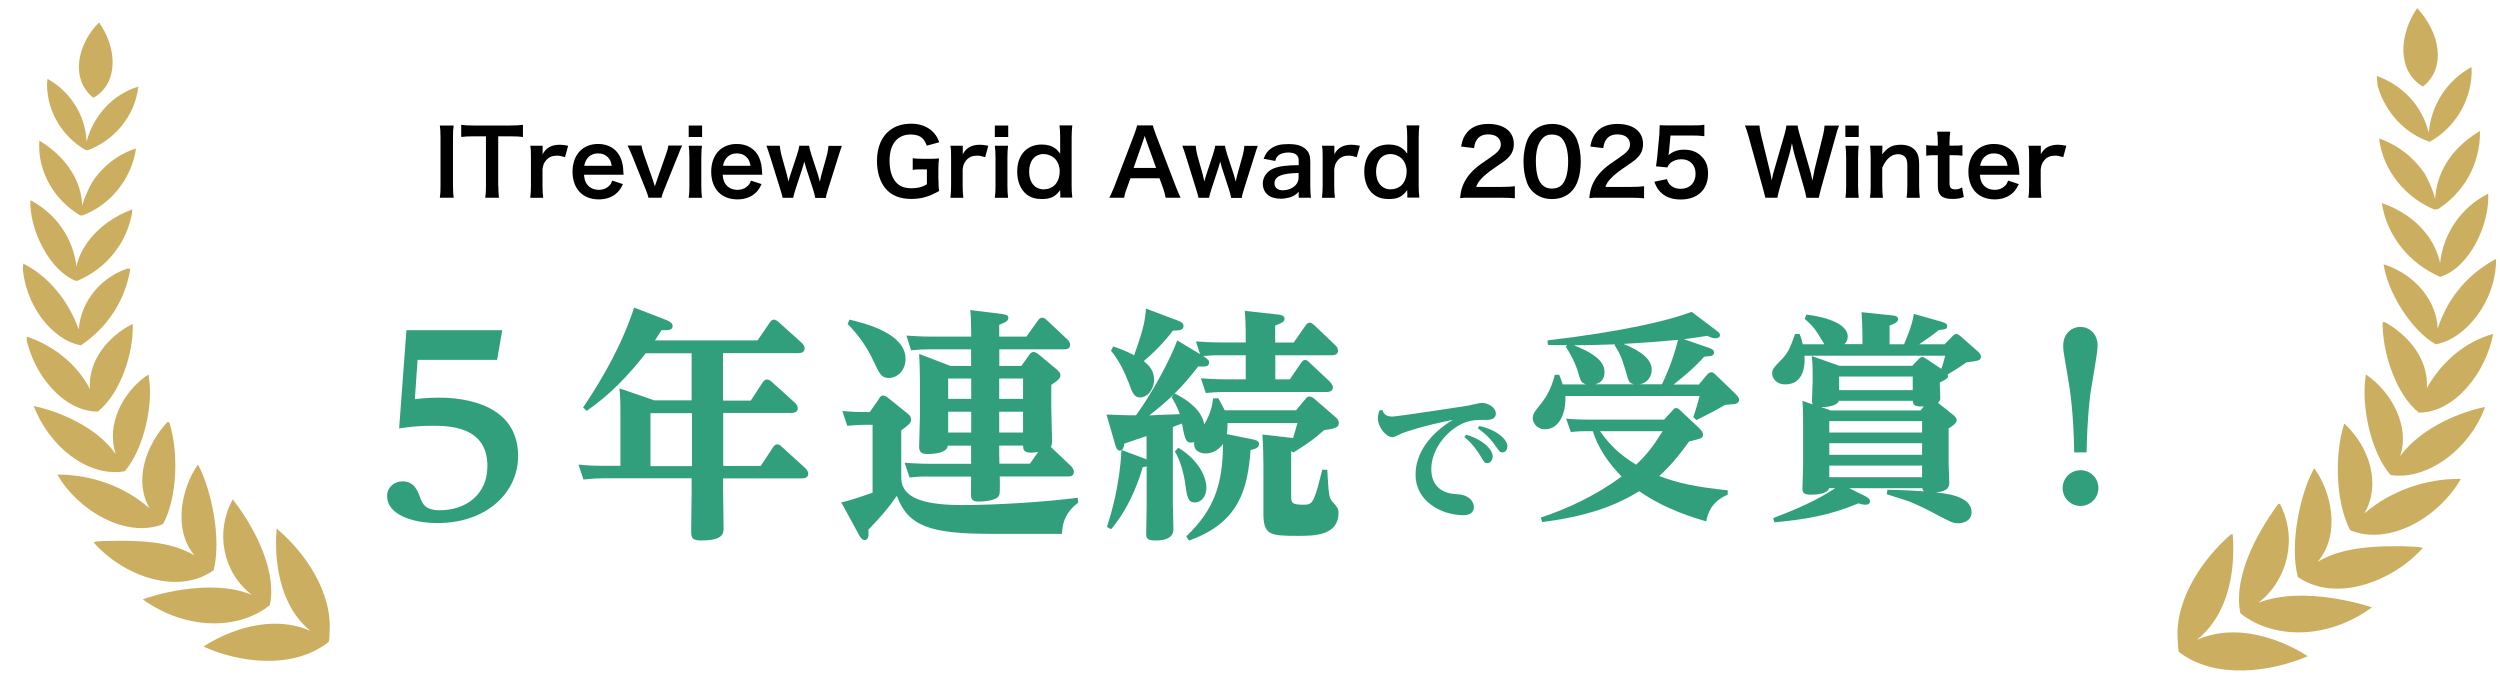<?xml version="1.0" encoding="UTF-8"?>
<svg id="a" xmlns="http://www.w3.org/2000/svg" xmlns:xlink="http://www.w3.org/1999/xlink" viewBox="0 0 222.3 59.9">
  <defs>
    <style>
      .cls-1 {
        fill: #319f7c;
      }

      .cls-2 {
        fill: none;
      }

      .cls-3 {
        fill: #cbae5f;
      }

      .cls-4 {
        clip-path: url(#clippath-17);
      }

      .cls-5 {
        clip-path: url(#clippath-19);
      }

      .cls-6 {
        clip-path: url(#clippath-11);
      }

      .cls-7 {
        clip-path: url(#clippath-16);
      }

      .cls-8 {
        clip-path: url(#clippath-18);
      }

      .cls-9 {
        clip-path: url(#clippath-10);
      }

      .cls-10 {
        clip-path: url(#clippath-15);
      }

      .cls-11 {
        clip-path: url(#clippath-13);
      }

      .cls-12 {
        clip-path: url(#clippath-14);
      }

      .cls-13 {
        clip-path: url(#clippath-12);
      }

      .cls-14 {
        clip-path: url(#clippath-20);
      }

      .cls-15 {
        clip-path: url(#clippath-21);
      }

      .cls-16 {
        clip-path: url(#clippath-1);
      }

      .cls-17 {
        clip-path: url(#clippath-3);
      }

      .cls-18 {
        clip-path: url(#clippath-4);
      }

      .cls-19 {
        clip-path: url(#clippath-2);
      }

      .cls-20 {
        clip-path: url(#clippath-7);
      }

      .cls-21 {
        clip-path: url(#clippath-6);
      }

      .cls-22 {
        clip-path: url(#clippath-9);
      }

      .cls-23 {
        clip-path: url(#clippath-8);
      }

      .cls-24 {
        clip-path: url(#clippath-5);
      }

      .cls-25 {
        clip-path: url(#clippath);
      }
    </style>
    <clipPath id="clippath">
      <path class="cls-2" d="M17.3,49.4h0c-1.5-.9-3.5-1.4-7.4-1.3-.5,0-1.1,0-1.6.1,2.6,3,7.5,4.8,10.7,2.5.7-2.8-.2-7.2-1.4-9.4-1.4,2-2.3,5.7-.3,8.1Z"/>
    </clipPath>
    <clipPath id="clippath-1">
      <path class="cls-2" d="M13.3,45.2c-2.3-2-5.2-3-8.2-3,1.9,3.3,6.2,5.7,9.4,4.4,1.3-2.4,1.4-6.6.5-9.2-2.1,2.2-3.1,5.4-1.7,7.8Z"/>
    </clipPath>
    <clipPath id="clippath-2">
      <path class="cls-2" d="M10.3,40.4c-1.8-2.6-5.4-3.9-7.3-4.3,1.3,3.5,4.8,6.4,8.1,5.8,1.7-2,2.6-6,2.1-8.6-2.3,1.5-3.8,4.5-2.9,7.1Z"/>
    </clipPath>
    <clipPath id="clippath-3">
      <path class="cls-2" d="M8,34.6c-1.2-2.3-3.3-3.9-5.7-4.7.6,3.3,3.3,6.7,6.4,6.7,2-1.6,3.2-5.2,3.1-7.8-2.2,1.1-4,3.3-3.8,5.8Z"/>
    </clipPath>
    <clipPath id="clippath-4">
      <path class="cls-2" d="M7.2,30.7c2.4-1.6,4-4.1,4.4-6.9-2.5.7-4.4,2.9-4.6,5.5-.9-2.5-2.6-4.7-5-5.9.1,3.7,2.7,6.9,5.2,7.3Z"/>
    </clipPath>
    <clipPath id="clippath-5">
      <path class="cls-2" d="M6.8,25c2.7-1.1,4.6-3.5,5-6.4-3.2,1.2-4.7,3.5-5,5.1-.3-2.5-1.8-4.7-4.1-5.9-.1,2.6,1.7,6.3,4.1,7.2Z"/>
    </clipPath>
    <clipPath id="clippath-6">
      <path class="cls-2" d="M7.2,19.2c2.6-.9,4.5-3.3,4.9-6-1.6.5-3,1.6-3.9,3-.4.7-.7,1.4-.9,2.1,0-1.4-.7-3.9-3.8-5.8-.2,2.7,1.3,5.3,3.7,6.7Z"/>
    </clipPath>
    <clipPath id="clippath-7">
      <path class="cls-2" d="M7.7,13.4c2.5-.9,4.3-3.1,4.6-5.7-2.3.7-4,2.6-4.6,4.9-.1-2.4-1.5-4.5-3.5-5.6-.2,2.6,1.2,5.1,3.5,6.4Z"/>
    </clipPath>
    <clipPath id="clippath-8">
      <path class="cls-2" d="M27.6,56.1c-4.1-1.8-8.5.7-9.5,1.4,3.1,1.4,7.9,2.1,11.1-.4.1-.2.1-.5.1-.7v-.1c.3-3.7-2.3-7.3-4.7-9.3-.1,1.2-.4,6.3,3,9.1Z"/>
    </clipPath>
    <clipPath id="clippath-9">
      <path class="cls-2" d="M22.4,52.9c-3.8-1.6-9.3.2-9.7.4,3.9,2.8,8.6,2.7,11.3.5.7-3.5-1.9-7.6-3.3-9.4-1.6,2.9-.9,6.5,1.7,8.5Z"/>
    </clipPath>
    <clipPath id="clippath-10">
      <path class="cls-2" d="M8.3,8.7c2.3-1.3,2.1-4.5.5-6.7-1.9,1.9-2.6,5-.5,6.7Z"/>
    </clipPath>
    <clipPath id="clippath-11">
      <path class="cls-2" d="M206.11,49.94c1.62-.94,3.69-1.43,7.61-1.37.61.05,1.2,0,1.72.15-2.74,3.05-7.8,4.9-11.12,2.58-.76-2.94.24-7.55,1.46-9.66,1.48,1.98,2.41,5.81.32,8.3h0Z"/>
    </clipPath>
    <clipPath id="clippath-12">
      <path class="cls-2" d="M210.26,45.64c2.33-2.01,5.45-3.09,8.56-3.06-2,3.49-6.4,5.98-9.84,4.57-1.32-2.49-1.4-6.8-.53-9.49,2.29,2.11,3.28,5.43,1.8,7.97h0Z"/>
    </clipPath>
    <clipPath id="clippath-13">
      <path class="cls-2" d="M213.42,40.56c1.97-2.68,5.67-4.01,7.55-4.37-1.29,3.63-5.05,6.56-8.4,6.05-1.79-2.05-2.66-6.29-2.19-8.94,2.35,1.6,3.92,4.68,3.04,7.26Z"/>
    </clipPath>
    <clipPath id="clippath-14">
      <path class="cls-2" d="M215.79,34.52c1.3-2.32,3.35-4.11,5.9-4.83-.61,3.37-3.4,7.02-6.61,7-2.05-1.63-3.28-5.43-3.22-8.15,2.31,1.2,4.12,3.45,3.93,5.98h0Z"/>
    </clipPath>
    <clipPath id="clippath-15">
      <path class="cls-2" d="M216.77,29.19c.87-2.69,2.69-4.85,5.18-6.17.03,3.81-2.79,7.17-5.36,7.59-2.21-1.21-4.33-4.74-4.64-7.12,3.1,1.03,4.72,3.5,4.81,5.7h.01Z"/>
    </clipPath>
    <clipPath id="clippath-16">
      <path class="cls-2" d="M216.97,23.41c.27-2.63,1.87-4.98,4.28-6.19.14,2.7-1.63,6.57-4.27,7.4-2.71-1.17-4.73-3.6-5.19-6.57,3.42,1.21,4.83,3.59,5.19,5.37h0Z"/>
    </clipPath>
    <clipPath id="clippath-17">
      <path class="cls-2" d="M215.63,15.48c.36.67.73,1.44.9,2.23.08-1.41.65-4.07,3.99-6.07.05,2.91-1.42,5.54-3.9,7.06-2.7-1.07-4.72-3.5-5.07-6.38,1.65.56,3.05,1.64,4.09,3.16h0Z"/>
    </clipPath>
    <clipPath id="clippath-18">
      <path class="cls-2" d="M215.97,11.81c.19-2.43,1.6-4.66,3.8-5.85.14,2.7-1.34,5.34-3.73,6.65-2.59-.88-4.4-3.23-4.83-5.9,2.38.8,4.15,2.65,4.76,5.1Z"/>
    </clipPath>
    <clipPath id="clippath-19">
      <path class="cls-2" d="M195.34,56.9c4.25-1.88,8.8.74,9.86,1.45-3.19,1.38-8.24,2.13-11.48-.4l-.07-.8v-.1c-.34-3.78,2.34-7.53,4.87-9.66.11,1.29.47,6.58-3.18,9.51Z"/>
    </clipPath>
    <clipPath id="clippath-20">
      <path class="cls-2" d="M200.84,53.59c3.98-1.55,9.66.26,10.07.42-4.06,2.96-8.89,2.78-11.7.52-.72-3.65,2.02-7.9,3.46-9.84,1.67,3.07.8,6.85-1.83,8.89h0Z"/>
    </clipPath>
    <clipPath id="clippath-21">
      <path class="cls-2" d="M214.93.72c1.99,2.13,2.67,5.29.51,6.98-2.33-1.4-2.11-4.63-.51-6.98Z"/>
    </clipPath>
  </defs>
  <g>
    <g id="bq">
      <g class="cls-25">
        <g id="bs">
          <rect id="bt" class="cls-3" x="8.35" y="41.23" width="11.7" height="11.4" transform="translate(-33.79 56.99) rotate(-85.01)"/>
        </g>
      </g>
    </g>
    <g id="bu">
      <g class="cls-16">
        <g id="bw">
          <rect id="bx" class="cls-3" x="5.07" y="37.12" width="10.8" height="10.9" transform="translate(-32.85 49.3) rotate(-85.01)"/>
        </g>
      </g>
    </g>
    <g id="by">
      <g class="cls-19">
        <g id="ca">
          <rect id="cb" class="cls-3" x="3.37" y="32.33" width="9.6" height="10.6" transform="translate(-30.03 42.5) rotate(-85.01)"/>
        </g>
      </g>
    </g>
    <g id="cc">
      <g class="cls-17">
        <g id="ce">
          <rect id="cf" class="cls-3" x="2.89" y="27.7" width="8.3" height="9.7" transform="translate(-26 36.73) rotate(-85.01)"/>
        </g>
      </g>
    </g>
    <g id="cg">
      <g class="cls-18">
        <g id="ci">
          <rect id="cj" class="cls-3" x="2.97" y="22.27" width="7.2" height="9.6" transform="translate(-20.97 31.26) rotate(-85.01)"/>
        </g>
      </g>
    </g>
    <g id="ck">
      <g class="cls-24">
        <g id="cm">
          <rect id="cn" class="cls-3" x="3.54" y="17.02" width="6.8" height="9.1" transform="translate(-15.15 26.61) rotate(-85.01)"/>
        </g>
      </g>
    </g>
    <g id="co">
      <g class="cls-21">
        <g id="cq">
          <rect id="cr" class="cls-3" x="4.27" y="11.62" width="6.4" height="8.7" transform="translate(-9.09 22.02) rotate(-85.01)"/>
        </g>
      </g>
    </g>
    <g id="cs">
      <g class="cls-20">
        <g id="cu">
          <rect id="cv" class="cls-3" x="5" y="6.22" width="6.1" height="8.2" transform="translate(-2.93 17.44) rotate(-85.01)"/>
        </g>
      </g>
    </g>
    <g id="cw">
      <g class="cls-23">
        <g id="cy">
          <rect id="d_" data-name="d " class="cls-3" x="17.83" y="47.63" width="12.5" height="11.1" transform="translate(-30.99 72.54) rotate(-85.01)"/>
        </g>
      </g>
    </g>
    <g id="da">
      <g class="cls-22">
        <g id="dc">
          <rect id="dd" class="cls-3" x="12.67" y="44.45" width="12.1" height="11.7" transform="translate(-33.02 64.57) rotate(-85.01)"/>
        </g>
      </g>
    </g>
    <g id="de">
      <g class="cls-9">
        <g id="dg">
          <rect id="dh" class="cls-3" x="5.25" y="3.08" width="6.8" height="4.4" transform="translate(2.64 13.44) rotate(-85.01)"/>
        </g>
      </g>
    </g>
    <g id="_グループ_36" data-name=" グループ 36">
      <g id="_グループ_14-2" data-name=" グループ 14-2">
        <g class="cls-6">
          <g id="_グループ_13-2" data-name=" グループ 13-2">
            <rect id="_長方形_25-2" data-name=" 長方形 25-2" class="cls-3" x="203.5" y="41.36" width="11.8" height="12.1" transform="translate(-3.33 18.39) rotate(-4.99)"/>
          </g>
        </g>
      </g>
      <g id="_グループ_16-2" data-name=" グループ 16-2">
        <g class="cls-13">
          <g id="_グループ_15-2" data-name=" グループ 15-2">
            <rect id="_長方形_26-2" data-name=" 長方形 26-2" class="cls-3" x="207.53" y="37.28" width="11.3" height="11.2" transform="translate(-2.92 18.71) rotate(-4.99)"/>
          </g>
        </g>
      </g>
      <g id="_グループ_18-2" data-name=" グループ 18-2">
        <g class="cls-11">
          <g id="_グループ_17-2" data-name=" グループ 17-2">
            <rect id="_長方形_27-2" data-name=" 長方形 27-2" class="cls-3" x="210.09" y="32.76" width="11" height="10" transform="translate(-2.47 18.9) rotate(-4.99)"/>
          </g>
        </g>
      </g>
      <g id="_グループ_20-2" data-name=" グループ 20-2">
        <g class="cls-12">
          <g id="_グループ_19-2" data-name=" グループ 19-2">
            <rect id="_長方形_28-2" data-name=" 長方形 28-2" class="cls-3" x="211.92" y="28.23" width="10" height="8.6" transform="translate(-2.01 18.99) rotate(-4.99)"/>
          </g>
        </g>
      </g>
      <g id="_グループ_22-2" data-name=" グループ 22-2">
        <g class="cls-10">
          <g id="_グループ_21-2" data-name=" グループ 21-2">
            <rect id="_長方形_29-2" data-name=" 長方形 29-2" class="cls-3" x="212.27" y="23.05" width="10" height="7.5" transform="translate(-1.51 19) rotate(-4.99)"/>
          </g>
        </g>
      </g>
      <g id="_グループ_24-2" data-name=" グループ 24-2">
        <g class="cls-7">
          <g id="_グループ_23-2" data-name=" グループ 23-2">
            <rect id="_長方形_30-2" data-name=" 長方形 30-2" class="cls-3" x="212.07" y="17.63" width="9.5" height="7" transform="translate(-1.02 18.94) rotate(-4.99)"/>
          </g>
        </g>
      </g>
      <g id="_グループ_26-2" data-name=" グループ 26-2">
        <g class="cls-4">
          <g id="_グループ_25-2" data-name=" グループ 25-2">
            <rect id="_長方形_31-2" data-name=" 長方形 31-2" class="cls-3" x="211.81" y="11.93" width="9" height="6.7" transform="translate(-.51 18.87) rotate(-4.99)"/>
          </g>
        </g>
      </g>
      <g id="_グループ_28-2" data-name=" グループ 28-2">
        <g class="cls-8">
          <g id="_グループ_27-2" data-name=" グループ 27-2">
            <rect id="_長方形_32-2" data-name=" 長方形 32-2" class="cls-3" x="211.59" y="6.33" width="8.5" height="6.3" transform="translate(0 18.81) rotate(-4.99)"/>
          </g>
        </g>
      </g>
      <g id="_グループ_30-2" data-name=" グループ 30-2">
        <g class="cls-5">
          <g id="_グループ_29-2" data-name=" グループ 29-2">
            <rect id="_長方形_33-2" data-name=" 長方形 33-2" class="cls-3" x="193.3" y="47.48" width="11.5" height="12.9" transform="translate(-3.94 17.52) rotate(-4.99)"/>
          </g>
        </g>
      </g>
      <g id="_グループ_32-2" data-name=" グループ 32-2">
        <g class="cls-14">
          <g id="_グループ_31-2" data-name=" グループ 31-2">
            <rect id="_長方形_34-2" data-name=" 長方形 34-2" class="cls-3" x="198.42" y="44.67" width="12.2" height="12.5" transform="translate(-3.65 17.98) rotate(-4.99)"/>
          </g>
        </g>
      </g>
      <g id="_グループ_34-2" data-name=" グループ 34-2">
        <g class="cls-15">
          <g id="_グループ_33-2" data-name=" グループ 33-2">
            <rect id="_長方形_35-2" data-name=" 長方形 35-2" class="cls-3" x="212.84" y=".72" width="4.6" height="7" transform="translate(.45 18.73) rotate(-4.99)"/>
          </g>
        </g>
      </g>
    </g>
  </g>
  <g>
    <path class="cls-1" d="M36.15,29.36h8.51l-.46,2.64h-7.07l-.24,3.49c.44-.04,1.07-.13,2.09-.13s7.09,0,7.09,5.19c0,3.23-2.77,5.96-7.18,5.96-2.23,0-4.47-.76-4.47-2.4,0-.79.65-1.31,1.37-1.31,1.05,0,1.35.85,1.57,1.44.2.55.44,1.13,1.75,1.13,2.27,0,4.23-1.35,4.23-3.93,0-3.58-3.49-3.58-4.93-3.58s-2.33.15-2.92.24l.65-8.75Z"/>
    <path class="cls-1" d="M64.32,35.62h2.44l1.07-1.64c.09-.11.2-.24.37-.24.15,0,.33.13.41.2l2.05,1.85c.11.09.28.31.28.52,0,.41-.46.41-.63.41h-6v4.71h3.34l1.09-1.66c.09-.13.2-.26.37-.26.15,0,.28.09.41.22l2.07,1.88c.09.09.28.28.28.52,0,.41-.46.41-.63.41h-6.94v1.03c0,.55.04,3.05.04,3.38,0,.46,0,1.11-2.01,1.11-.87,0-.87-.33-.87-.9,0-.5.04-3.03.04-3.45v-1.18h-7.9c-.46,0-.85.02-1.72.11l-.44-1.33c.63.07,1.33.11,2.2.11h1.53v-4.36c0-1.29-.02-1.94-.09-2.53l3.1,1.07h3.32v-4.19h-4.08c-1.53,1.96-3.19,3.71-5.26,5.13l-.31-.31c.79-1.18,3.21-4.78,4.54-8.88l2.92,1.13c.22.11.5.24.5.5,0,.41-.41.39-.98.37-.24.39-.35.55-.59.92h9.12l1.09-1.59c.11-.17.22-.26.35-.26.17,0,.33.13.44.22l2.03,1.83c.09.07.28.28.28.52,0,.41-.44.41-.63.41h-6.63v4.19ZM57.84,41.45h3.69v-4.71h-3.69v4.71Z"/>
    <path class="cls-1" d="M78.15,35.45c.15-.22.24-.28.37-.28.17,0,.39.15.44.2l1.7,1.37c.26.2.35.33.35.57,0,.31-.2.46-.87.96v4.17c0,1.44,1.13,2.47,5.37,2.47,3.01,0,7.33-.26,10.32-.65l.04.44c-1.33,1-1.4,2.12-1.44,2.77h-6.24c-5.43,0-7.44-.65-8.44-3.38-.83,1.18-1.4,1.83-2.53,3.01.04.57,0,.92-.35.92-.2,0-.37-.24-.46-.41l-1.61-2.95c.46-.04,1.92-.55,2.79-.85v-6.04h-.55c-.48,0-.96.02-1.7.09l-.44-1.31c1.16.09,1.55.09,2.44.09l.81-1.16ZM75.54,28.42c1.46.35,4.98,1.24,4.98,3.49,0,1.07-.76,1.7-1.48,1.7-.65,0-.81-.31-1.42-1.61-.57-1.2-1.31-2.25-2.25-3.19l.17-.39ZM82.58,42.37c-.59,0-.87,0-1.7.09l-.44-1.31c.68.04,1.33.09,2.2.09h3.71v-1.61h-2.07c-.07.65-1.2.74-1.81.74s-.74-.24-.74-.65c0-.44.07-2.36.07-2.75v-2.71c0-1.4-.04-2.25-.07-2.79l2.79,1.07h1.83v-1.48h-3.62c-.55,0-1.05.02-1.72.09l-.41-1.31c.68.04,1.33.09,2.2.09h3.56c-.02-1.68-.02-1.83-.09-2.36l2.84.35c.5.07.55.2.55.35,0,.26-.24.39-.81.61v1.05h2.42l1.03-1.44c.11-.15.22-.24.35-.24s.24.02.44.22l1.81,1.7c.13.11.26.31.26.48,0,.41-.39.41-.52.41h-5.78v1.48h1.96l.68-.96c.09-.11.2-.28.41-.28.17,0,.35.13.46.22l1.59,1.33c.17.15.33.28.33.52,0,.28-.22.46-.81.85v2.05c0,.48.07,2.53.07,2.92,0,.13,0,.37-.11.55l1.81,1.72s.24.24.24.5c0,.41-.37.41-.52.41h-6.07c.02,1.44.02,1.59-.13,1.79-.28.35-1.27.44-1.72.44-.22,0-.63,0-.7-.41-.02-.13,0-1.35,0-1.81h-3.75ZM86.36,33.66h-2.05v1.81h2.05v-1.81ZM86.36,36.61h-2.05v1.85h2.05v-1.85ZM88.85,35.47h2.12v-1.81h-2.12v1.81ZM88.85,38.46h2.12v-1.85h-2.12v1.85ZM88.85,40.36c0,.13,0,.22.02.87h2.71l.74-1.05c-.33.07-.55.07-.61.07-.7,0-.72-.26-.74-.63h-2.12v.74Z"/>
    <path class="cls-1" d="M104.3,45.03c0,.33.04,1.77.04,2.05,0,.96-1.22.98-1.57.98-.74,0-.85-.15-.85-.63,0-.37.04-2.05.04-2.38v-3.58c-.09.04-.15.04-.35.07-.2.7-.98,3.36-2.81,5.52l-.37-.2c.33-1.05,1.13-3.58,1.29-6.83-.04.02-.11.04-.17.04-.22,0-.33-.33-.37-.48l-.79-2.73c1.75.07,1.94.07,2.62.07,1.42-1.92,3.1-5.06,3.67-6.66l2.03,1.22-.37-1.13c.63.04,1.31.09,2.2.09h2.23c0-1.75-.04-2.33-.09-2.81l2.97.33c.22.02.57.09.57.37s-.26.39-.83.61v1.51h1.64l1.07-1.53c.15-.2.24-.24.35-.24.15,0,.28.11.41.22l1.88,1.79c.13.11.24.31.24.48,0,.41-.44.41-.61.41h-4.97v2.14h1.29l1-1.46c.11-.15.2-.26.35-.26.17,0,.28.11.39.22l1.81,1.7s.28.28.28.52c0,.41-.46.41-.63.41h-8.95c-.39,0-.81,0-1.72.09l-.44-1.31c.63.04,1.33.09,2.2.09h1.79v-2.14h-2.27c-.48,0-.72,0-1.51.07.5.31.52.46.52.57,0,.39-.35.39-.96.35-1.59,2.05-2.68,3.05-4.36,4.36.55-.02,1.72-.09,2.71-.11-.2-.65-.55-1.2-.72-1.53l.28-.31c1.16.57,2.42,1.51,2.62,2.75.65-1.11.72-1.79.79-2.31l.46-.02c.35.63.41.76.57,1.07h6.35l.83-1c.09-.11.17-.22.35-.22.15,0,.28.07.44.2l1.92,1.66s.26.22.26.48c0,.46-.44.52-1.31.65-1.07.92-1.22,1.03-2.73,1.99l-.2-.13v4.01c0,.57.04.76,1.05.76.48,0,.74-.02.98-.59.26-.59.39-1.16.74-2.53l.44.02c.13,2.27.15,2.51.5,2.88.37.41.5.55.5.94,0,2.05-2.2,2.05-3.6,2.05-2.53,0-3.08-.07-3.08-2.05v-4.36c0-.7-.02-1.66-.09-2.6l2.73.31c.13-.44.26-.87.39-1.33h-6.22c0,.44,0,.63-.07.98l2.25.46c.24.04.63.13.63.41,0,.35-.33.44-.76.55-.26,3.34-.92,6.44-5.48,8.05l-.24-.37c2.53-2.42,3.25-4.71,3.27-8.23-.28.41-.81.85-1.53.85-.46,0-1.13-.2-1.03-1-.74.15-.81-.13-1.09-1.66-.09.04-.63.24-.81.31v7.07ZM98.97,30.8c.57.2,1.18.41,1.88.79.76-2.2.94-2.77,1.05-4.15l2.79,1.05c.55.2.55.39.55.5,0,.39-.41.39-.94.41-1.13,1.48-2.33,2.49-2.6,2.71.39.31.92.79.92,1.64,0,.89-.59,1.59-1.24,1.59-.52,0-.68-.37-1-1.27-.39-1.03-.94-2.12-1.59-2.88l.2-.39ZM101.96,38.77c-.24.09-1.88.63-1.99.68-.02.17-.04.41-.22.57l2.03.76s.13.04.17.07v-2.07ZM104.78,39.81c1.85,1.13,2.49,2.64,2.49,3.56s-.57,1.31-1.03,1.31c-.61,0-.68-.5-.83-1.53-.13-1-.44-2.18-.94-3.01l.31-.33Z"/>
    <path class="cls-1" d="M122.91,36.43c.09.25.23.61.87.61.36,0,3.46-.47,4.13-.57.52-.08,2.51-.39,2.63-.4.19-.04,1.05-.25,1.23-.25.47,0,1.24.36,1.24.96,0,.56-.66.56-.91.56-.85,0-1.15,0-1.7.18-1.46.48-3.13,2.23-3.13,4.2,0,1.4.86,2.16,2.22,2.22,1.5.05,1.57,1.04,1.57,1.14,0,.51-.39.73-.93.73-1.96,0-4.26-1.23-4.26-3.6,0-1.96,1.32-3.67,3.32-4.88-2.69.54-4.33,1.11-4.52,1.2-.62.3-.69.34-.87.34-.57,0-1.28-.92-1.28-1.66,0-.31.09-.54.14-.71l.26-.05ZM130.37,38.65c1.57.47,2.36,1.35,2.36,1.93,0,.34-.23.6-.47.6s-.26-.03-.64-.67c-.12-.19-.57-.97-1.41-1.65l.16-.21ZM131.54,37.88c1.62.35,2.5,1.23,2.5,1.81,0,.31-.21.54-.44.54-.21,0-.25-.05-.65-.62-.57-.82-1.18-1.27-1.54-1.52l.13-.22Z"/>
    <path class="cls-1" d="M151.08,34.17l.75-.89c.08-.08.22-.18.34-.18.14,0,.26.1.34.18l1.65,1.59c.36.36.48.48.48.69,0,.26-.28.34-.36.36-.12.02-.2.02-.89.08-.67.42-1.77.97-2.54,1.35l-.28-.26c.1-.34.24-.65.56-1.88h-11.94c.08,1.37-.46,2.96-1.81,2.96-.79,0-1.09-.66-1.09-.97,0-.4.18-.62.69-1.25.64-.77,1.05-1.69,1.27-2.62h.4c.08.18.24.63.3.85h2.08c-.36-.12-.5-.26-.65-.89-.3-1.09-.83-1.96-1.15-2.46l.12-.14c-.63,0-.89,0-1.71-.02l-.04-.4c6.73-.79,10.87-1.79,12.82-2.54l2.16,1.63c.24.18.36.26.36.44,0,.2-.2.28-.4.28-.26,0-.44-.08-.73-.22-1.03.16-1.37.22-2.08.3l2.16.75c.22.08.52.16.52.42,0,.32-.24.34-.87.38-.81.93-1.77,1.73-2.72,2.48h2.28ZM153.63,43.98c-1.49.65-1.77,1.69-1.92,2.38-.93-.28-3.55-1.01-5.95-2.68-1.31.79-3.65,2.12-8.63,2.74l-.12-.4c2.42-.79,5.02-2.04,7.18-3.65-1.17-1.19-2.1-2.56-2.56-4.03h-.46c-.32,0-.83,0-1.49.08l-.42-1.19c.4.04,1.13.08,2,.08h6.71l.73-.79c.14-.16.2-.24.34-.24s.24.1.36.2l1.67,1.57c.24.24.36.4.36.6,0,.32-.14.34-1.23.6-.48.67-1.43,1.98-2.66,3.08,1.57.6,3.17.97,6.09,1.27v.4ZM145.32,34.17c-.46-.1-.5-.2-.75-1.15-.4-1.37-.65-1.79-1.01-2.34l.06-.06c-1.96.06-2.56.08-3.67.08,2.4.95,2.72,1.75,2.72,2.4,0,.83-.56.99-.83,1.07h3.49ZM142.27,38.34c.91,1.27,1.73,2.06,3.21,2.98.95-.89,1.51-1.61,2.36-2.98h-5.57ZM147.78,34.17c.3-.62.97-2.08,1.43-3.95-2.22.2-2.5.22-4.84.36,1.73.71,2.5,1.45,2.5,2.3,0,.36-.18,1.11-1.05,1.29h1.96Z"/>
    <path class="cls-1" d="M160.46,31.64c.08,1.31-.32,2.54-1.71,2.54-.87,0-1.17-.62-1.17-.97s.16-.56.69-1.09c.73-.73.85-1.05,1.35-2.42h.4c.1.24.16.38.28.91h1.92c-.1-.16-.52-.87-.62-1.01-.38-.58-.62-.79-1.13-1.25l.16-.38c2.06.26,3.67.93,3.67,1.94,0,.28-.1.52-.3.69h1.61v-.34c0-.16,0-1.23-.08-2.5l2.68.28c.28.02.56.06.56.34,0,.14,0,.28-.75.58v1.65h1.29c.71-1.69.79-2.22.87-2.7l2.5.71c.46.14.46.26.46.38,0,.3-.26.3-.73.34-.5.42-1.23.91-1.75,1.27h2.26l.71-.73c.12-.12.2-.18.34-.18.08,0,.18.04.34.18l1.49,1.31c.16.14.34.3.34.52,0,.34-.14.36-1.31.52-.18.14-.44.34-1.65,1.07.08.22.1.34-.69.71v.36c0,.16.04.85.04.99,0,.3-.12.38-.2.46l1.27,1.01c.2.16.38.3.38.54,0,.12,0,.28-.71.73v3.09c0,.28.06,1.45.06,1.69,0,.4-.06.79-1.19.91,1.79.16,3.17.63,3.17,1.75,0,.87-.89.99-1.17.99-.5,0-.67-.1-2.2-.91-.44-.24-1.77-.91-2.46-1.13-1.33-.42-1.45-.46-1.71-.54l.06-.4c1.35.02,1.88.06,3.25.14-.1-.1-.12-.14-.14-.28h-6.51l1.43.71c.22.12.42.24.42.46,0,.16-.12.3-.4.3-.24,0-.5-.08-.63-.12-2.62,1.09-4.66,1.41-7.46,1.69l-.12-.38c2.38-.91,3.95-1.63,5.52-2.66h-.54c-.14.5-1.09.58-1.63.58-.69,0-.75-.22-.75-.61,0-.22.06-1.53.06-1.83v-3.87c0-.6,0-1.25-.06-2.04l.91.32c-.04-.08-.06-.14-.06-.38s.06-1.37.06-1.61v-.56c0-.52,0-1.09-.08-1.75l2.46.87h6.47l.58-.6c.12-.12.18-.18.32-.18.1,0,.14.02.36.16l1.33.89c.08-.22.24-.71.34-1.17h-12.48ZM163.51,35.64c-.18.56-1.41.56-1.57.56l.85.3h7.98l.3-.36c-.83.04-.95-.12-.99-.5h-6.57ZM162.66,37.45v1.01h8.25v-1.01h-8.25ZM162.66,39.41v1.03h8.25v-1.03h-8.25ZM162.66,41.4v1.03h8.25v-1.03h-8.25ZM170.08,34.69v-1.21h-6.55v1.21h6.55Z"/>
    <path class="cls-1" d="M186.59,43.4c0,.89-.73,1.59-1.59,1.59s-1.59-.69-1.59-1.59.73-1.59,1.59-1.59,1.59.67,1.59,1.59ZM184.44,40.23c-.06-3.51-.36-5.48-.54-6.53-.4-2.32-.44-2.56-.44-2.96,0-1.07.75-1.67,1.53-1.67s1.53.58,1.53,1.67c0,.69-.56,3.63-.64,4.25-.28,2.24-.32,4.38-.34,5.24h-1.11Z"/>
  </g>
  <g>
    <path d="M40.34,11.16c-.05.31-.06.56-.06,1.04v4.34c0,.48.02.73.06,1.04h-1.23c.05-.31.06-.56.06-1.04v-4.34c0-.5-.02-.72-.06-1.04h1.23Z"/>
    <path d="M44.31,16.53c0,.44.02.72.06,1.05h-1.22c.05-.34.06-.61.06-1.05v-4.41h-1.09c-.48,0-.82.02-1.11.06v-1.08c.29.04.64.06,1.1.06h3.2c.58,0,.88-.02,1.19-.06v1.08c-.3-.04-.61-.06-1.19-.06h-1.01v4.41Z"/>
    <path d="M50.23,13.97c-.34-.1-.51-.13-.72-.13-.4,0-.71.13-.94.4-.2.23-.28.42-.33.81v1.49c0,.44.02.67.06,1.05h-1.15c.04-.4.06-.63.06-1.05v-2.53c0-.49,0-.72-.06-1.05h1.1v.76c.29-.57.79-.85,1.52-.85.19,0,.39.02.75.09l-.28,1.02Z"/>
    <path d="M51.93,15.53c.04.44.11.67.3.9.23.29.6.45,1.01.45s.73-.15.97-.4c.1-.11.15-.2.23-.42l.95.31c-.19.39-.29.54-.49.74-.42.41-.98.62-1.66.62-1.43,0-2.33-.95-2.33-2.46s.9-2.47,2.28-2.47c.94,0,1.69.47,2.01,1.28.15.39.21.68.23,1.23,0,.02,0,.04.02.23h-3.51ZM54.39,14.73c-.06-.36-.15-.57-.36-.77-.22-.22-.49-.32-.87-.32-.63,0-1.09.42-1.21,1.1h2.44Z"/>
    <path d="M57.66,17.58c-.05-.22-.08-.32-.24-.72l-1.23-3.07c-.09-.21-.22-.51-.38-.85h1.23c.02.18.1.45.2.75l.82,2.34c.05.13.12.37.17.54.06-.18.12-.38.18-.54l.82-2.34c.13-.38.17-.52.2-.75h1.23c-.11.23-.21.45-.36.85l-1.24,3.07c-.16.41-.19.48-.24.72h-1.15Z"/>
    <path d="M62.43,11.16v1.02h-1.19v-1.02h1.19ZM62.42,12.95c-.04.3-.06.56-.06,1.06v2.52c0,.44.02.72.06,1.06h-1.18c.05-.36.06-.65.06-1.05v-2.53c0-.44-.02-.72-.06-1.05h1.18Z"/>
    <path d="M64.26,15.53c.04.44.11.67.3.9.23.29.6.45,1.01.45s.73-.15.97-.4c.1-.11.15-.2.23-.42l.95.31c-.19.39-.29.54-.49.74-.42.41-.98.62-1.66.62-1.43,0-2.33-.95-2.33-2.46s.9-2.47,2.28-2.47c.94,0,1.69.47,2.01,1.28.15.39.21.68.23,1.23,0,.02,0,.04.02.23h-3.51ZM66.73,14.73c-.06-.36-.15-.57-.36-.77-.22-.22-.49-.32-.87-.32-.63,0-1.09.42-1.21,1.1h2.44Z"/>
    <path d="M72.49,17.58c-.03-.19-.1-.45-.2-.77l-.62-1.9s-.06-.21-.15-.54c-.04.15-.14.48-.16.56l-.62,1.89c-.09.27-.18.6-.21.77h-.94c-.05-.23-.08-.36-.21-.77l-.89-2.86c-.11-.37-.23-.7-.34-1h1.19c.02.23.09.65.18.96l.44,1.57c.03.11.08.33.15.65.02-.08.15-.56.19-.65l.58-1.76c.08-.23.18-.61.2-.77h.86c.02.15.13.53.2.77l.6,1.83c.02.07.06.23.11.4.02.1.03.11.05.19q.02-.06.04-.18c.02-.11.08-.37.1-.43l.45-1.61c.1-.35.16-.7.18-.96h1.19c-.1.27-.12.33-.33,1l-.9,2.86c-.12.39-.16.54-.2.77h-.94Z"/>
    <path d="M83.45,15.93c0,.48,0,.69.06,1.05-.57.31-.86.44-1.29.56-.36.1-.79.15-1.19.15-1.01,0-1.78-.31-2.29-.93-.49-.58-.76-1.45-.76-2.45,0-1.28.45-2.27,1.29-2.83.5-.33,1.05-.48,1.79-.48s1.4.25,1.86.69c.28.27.43.51.6.96l-1.11.3c-.27-.73-.65-.99-1.48-.99-.48,0-.92.18-1.23.49-.4.42-.6,1.02-.6,1.84s.19,1.46.55,1.89c.33.39.77.56,1.4.56.55,0,.96-.1,1.37-.36v-1.32h-.44c-.41,0-.58,0-.82.05v-1.04c.29.04.47.05.97.05h.42c.37,0,.61,0,.95-.03-.04.3-.06.55-.06,1v.85Z"/>
    <path d="M87.59,13.97c-.34-.1-.51-.13-.72-.13-.4,0-.71.13-.94.4-.2.23-.28.42-.33.81v1.49c0,.44.02.67.06,1.05h-1.15c.04-.4.06-.63.06-1.05v-2.53c0-.49,0-.72-.06-1.05h1.1v.76c.29-.57.79-.85,1.52-.85.19,0,.39.02.75.09l-.28,1.02Z"/>
    <path d="M89.65,11.16v1.02h-1.19v-1.02h1.19ZM89.64,12.95c-.04.3-.06.56-.06,1.06v2.52c0,.44.02.72.06,1.06h-1.18c.05-.36.06-.65.06-1.05v-2.53c0-.44-.02-.72-.06-1.05h1.18Z"/>
    <path d="M94.27,17.19c0-.1,0-.19,0-.29-.42.59-.85.8-1.63.8-.56,0-.99-.13-1.35-.41-.54-.42-.84-1.15-.84-2.03,0-1.48.85-2.41,2.18-2.41.5,0,.91.12,1.23.37.15.11.23.21.41.44q0-.1,0-.26c0-.06,0-.21,0-.35v-.81c0-.48-.02-.75-.06-1.09h1.14c-.04.39-.06.67-.06,1.08v4.25c0,.48.02.73.06,1.09h-1.07v-.4ZM92.84,16.83c.43,0,.84-.2,1.08-.53.2-.27.31-.66.31-1.08,0-.4-.15-.81-.39-1.07-.25-.27-.66-.45-1.05-.45-.78,0-1.28.61-1.28,1.57s.52,1.57,1.32,1.57Z"/>
    <path d="M103.65,17.58c-.05-.27-.14-.61-.23-.85l-.32-.88h-2.58l-.32.88c-.15.39-.18.51-.24.85h-1.32c.12-.22.28-.58.43-.95l1.78-4.66c.15-.4.22-.61.26-.82h1.4c.04.19.09.32.27.82l1.79,4.66c.2.52.3.74.41.95h-1.32ZM101.94,12.54c-.03-.09-.06-.19-.15-.45q-.13.38-.15.45l-.84,2.39h2l-.86-2.39Z"/>
    <path d="M109.47,17.58c-.03-.19-.1-.45-.2-.77l-.62-1.9s-.06-.21-.15-.54c-.04.15-.14.48-.16.56l-.62,1.89c-.09.27-.18.6-.21.77h-.94c-.05-.23-.08-.36-.21-.77l-.89-2.86c-.11-.37-.23-.7-.34-1h1.19c.02.23.09.65.18.96l.44,1.57c.03.11.08.33.15.65.02-.08.15-.56.19-.65l.58-1.76c.08-.23.18-.61.2-.77h.86c.02.15.13.53.2.77l.6,1.83c.02.07.06.23.11.4.02.1.03.11.05.19q.02-.06.04-.18c.02-.11.08-.37.1-.43l.45-1.61c.1-.35.16-.7.18-.96h1.19c-.1.27-.12.33-.33,1l-.9,2.86c-.12.39-.16.54-.2.77h-.94Z"/>
    <path d="M115.48,17.06c-.32.31-.52.42-.86.51-.23.06-.49.1-.75.1-.98,0-1.58-.51-1.58-1.36,0-.56.36-1.07.91-1.31.52-.22,1.12-.3,2.28-.32v-.41c0-.47-.31-.71-.93-.71-.32,0-.65.09-.84.23-.15.11-.23.23-.32.52l-1.03-.19c.19-.47.33-.68.64-.9.4-.29.85-.41,1.54-.41.77,0,1.24.14,1.59.48.27.26.38.56.38,1.11v2.17c0,.43.02.65.06,1.01h-1.09v-.52ZM115.48,15.38c-1.54.03-2.15.3-2.15.93,0,.38.28.61.73.61.43,0,.85-.16,1.12-.43.19-.19.29-.43.29-.71v-.4Z"/>
    <path d="M120.63,13.97c-.34-.1-.51-.13-.72-.13-.4,0-.71.13-.94.4-.2.23-.28.42-.33.81v1.49c0,.44.02.67.06,1.05h-1.15c.04-.4.06-.63.06-1.05v-2.53c0-.49,0-.72-.06-1.05h1.1v.76c.29-.57.79-.85,1.52-.85.19,0,.39.02.75.09l-.28,1.02Z"/>
    <path d="M125.13,17.19c0-.1,0-.19,0-.29-.42.59-.85.8-1.63.8-.56,0-.99-.13-1.35-.41-.54-.42-.84-1.15-.84-2.03,0-1.48.85-2.41,2.18-2.41.5,0,.91.12,1.23.37.15.11.23.21.41.44q0-.1,0-.26c0-.06,0-.21,0-.35v-.81c0-.48-.02-.75-.06-1.09h1.14c-.04.39-.06.67-.06,1.08v4.25c0,.48.02.73.06,1.09h-1.07v-.4ZM123.69,16.83c.43,0,.84-.2,1.08-.53.2-.27.31-.66.31-1.08,0-.4-.15-.81-.39-1.07-.25-.27-.66-.45-1.05-.45-.78,0-1.28.61-1.28,1.57s.52,1.57,1.32,1.57Z"/>
    <path d="M130.87,17.58c-.63,0-.76,0-1.04.04.05-.46.1-.74.21-1.03.22-.59.58-1.11,1.11-1.58.28-.25.52-.44,1.33-.98.74-.51.97-.77.97-1.19,0-.55-.43-.89-1.11-.89-.47,0-.82.16-1.02.48-.14.19-.19.37-.25.74l-1.15-.14c.11-.61.26-.94.56-1.29.4-.47,1.04-.72,1.85-.72,1.41,0,2.28.68,2.28,1.78,0,.53-.18.92-.57,1.29-.23.21-.31.27-1.36.99-.36.25-.76.59-.96.81-.24.26-.34.42-.46.73h2.26c.51,0,.91-.02,1.18-.06v1.07c-.38-.03-.7-.05-1.22-.05h-2.59Z"/>
    <path d="M136.31,17.06c-.24-.24-.43-.52-.53-.82-.21-.57-.31-1.2-.31-1.86,0-.86.19-1.74.49-2.24.44-.73,1.16-1.12,2.06-1.12.69,0,1.28.23,1.7.65.24.24.43.52.53.82.21.56.31,1.21.31,1.87,0,.99-.22,1.86-.6,2.39-.45.63-1.12.95-1.96.95-.69,0-1.27-.23-1.69-.65ZM138.88,16.44c.36-.38.56-1.13.56-2.07s-.2-1.67-.56-2.07c-.19-.22-.52-.34-.88-.34-.39,0-.67.13-.9.41-.36.42-.53,1.08-.53,1.96s.15,1.55.41,1.92c.25.36.59.52,1.03.52.36,0,.67-.12.87-.34Z"/>
    <path d="M142.36,17.58c-.63,0-.76,0-1.04.04.05-.46.1-.74.21-1.03.22-.59.58-1.11,1.11-1.58.28-.25.52-.44,1.33-.98.74-.51.97-.77.97-1.19,0-.55-.43-.89-1.11-.89-.47,0-.82.16-1.02.48-.14.19-.19.37-.25.74l-1.15-.14c.11-.61.26-.94.56-1.29.4-.47,1.04-.72,1.85-.72,1.41,0,2.28.68,2.28,1.78,0,.53-.18.92-.57,1.29-.23.21-.31.27-1.36.99-.36.25-.76.59-.96.81-.24.26-.34.42-.46.73h2.26c.51,0,.91-.02,1.18-.06v1.07c-.38-.03-.7-.05-1.22-.05h-2.59Z"/>
    <path d="M148.22,15.91c.07.23.13.34.24.47.23.27.56.41.99.41.8,0,1.32-.53,1.32-1.33s-.5-1.3-1.27-1.3c-.4,0-.75.13-1,.37-.11.11-.17.19-.24.36l-1.01-.1c.08-.57.09-.61.11-.84l.19-2c0-.15.02-.42.03-.82.24.02.43.02.86.02h1.99c.56,0,.76,0,1.12-.06v1.02c-.36-.05-.67-.06-1.11-.06h-1.9l-.13,1.41c0,.06-.02.18-.05.34.4-.34.82-.49,1.38-.49.65,0,1.18.19,1.57.61.4.39.57.87.57,1.52,0,1.42-.93,2.3-2.43,2.3-.8,0-1.4-.23-1.84-.7-.22-.23-.33-.43-.51-.88l1.11-.23Z"/>
    <path d="M160.62,17.58c-.03-.19-.11-.54-.19-.82l-.86-3c-.09-.31-.16-.62-.23-1.03-.09.46-.17.77-.24,1.03l-.86,3c-.1.36-.16.62-.19.82h-1.07q-.04-.2-.22-.83l-1.28-4.63c-.14-.47-.22-.72-.32-.96h1.29c.02.27.06.52.15.87l.75,3.07c.06.25.15.66.19.94.1-.5.16-.73.23-.95l.9-3.11c.1-.34.15-.61.18-.82h.99c.02.19.1.51.19.81l.9,3.11c.06.21.1.37.23.98q.04-.19.09-.47c.02-.13.09-.44.1-.52l.75-3.04c.08-.31.13-.64.14-.86h1.29c-.11.27-.19.49-.31.96l-1.29,4.62c-.06.23-.1.37-.11.44q-.06.23-.09.4h-1.08Z"/>
    <path d="M165.28,11.16v1.02h-1.19v-1.02h1.19ZM165.28,12.95c-.04.3-.06.56-.06,1.06v2.52c0,.44.02.72.06,1.06h-1.18c.05-.36.06-.65.06-1.05v-2.53c0-.44-.02-.72-.06-1.05h1.18Z"/>
    <path d="M166.28,17.58c.05-.35.06-.6.06-1.05v-2.53c0-.44-.02-.72-.06-1.05h1.1v.43c0,.12,0,.15-.02.35.49-.63.92-.86,1.65-.86.62,0,1.08.2,1.37.6.19.27.27.59.27,1.13v1.94c0,.44.02.75.06,1.05h-1.17c.04-.36.06-.64.06-1.05v-1.79c0-.34-.04-.56-.14-.71-.13-.21-.37-.33-.68-.33-.58,0-1.06.4-1.41,1.2v1.63c0,.4.02.7.06,1.05h-1.16Z"/>
    <path d="M173.41,11.71c-.03.28-.06.63-.06.99v.25h.34c.38,0,.56,0,.81-.05v.95c-.27-.04-.42-.05-.79-.05h-.36v2.5c0,.4.15.54.53.54.21,0,.34-.04.59-.18l.15.86c-.35.13-.59.17-1.01.17-.93,0-1.3-.33-1.3-1.18v-2.71h-.31c-.3,0-.45,0-.72.05v-.95c.23.04.39.05.73.05h.3v-.25c0-.35-.02-.7-.06-.99h1.15Z"/>
    <path d="M176.05,15.53c.04.44.11.67.3.9.23.29.6.45,1.01.45s.73-.15.97-.4c.1-.11.15-.2.23-.42l.95.31c-.19.39-.29.54-.49.74-.42.41-.98.62-1.66.62-1.43,0-2.33-.95-2.33-2.46s.9-2.47,2.28-2.47c.94,0,1.69.47,2.01,1.28.15.39.21.68.23,1.23,0,.02,0,.04.02.23h-3.51ZM178.51,14.73c-.06-.36-.15-.57-.36-.77-.22-.22-.49-.32-.87-.32-.63,0-1.09.42-1.21,1.1h2.44Z"/>
    <path d="M183.45,13.97c-.34-.1-.51-.13-.72-.13-.4,0-.71.13-.94.4-.2.23-.28.42-.33.81v1.49c0,.44.02.67.06,1.05h-1.15c.04-.4.06-.63.06-1.05v-2.53c0-.49,0-.72-.06-1.05h1.1v.76c.29-.57.79-.85,1.52-.85.19,0,.39.02.75.09l-.28,1.02Z"/>
  </g>
</svg>
